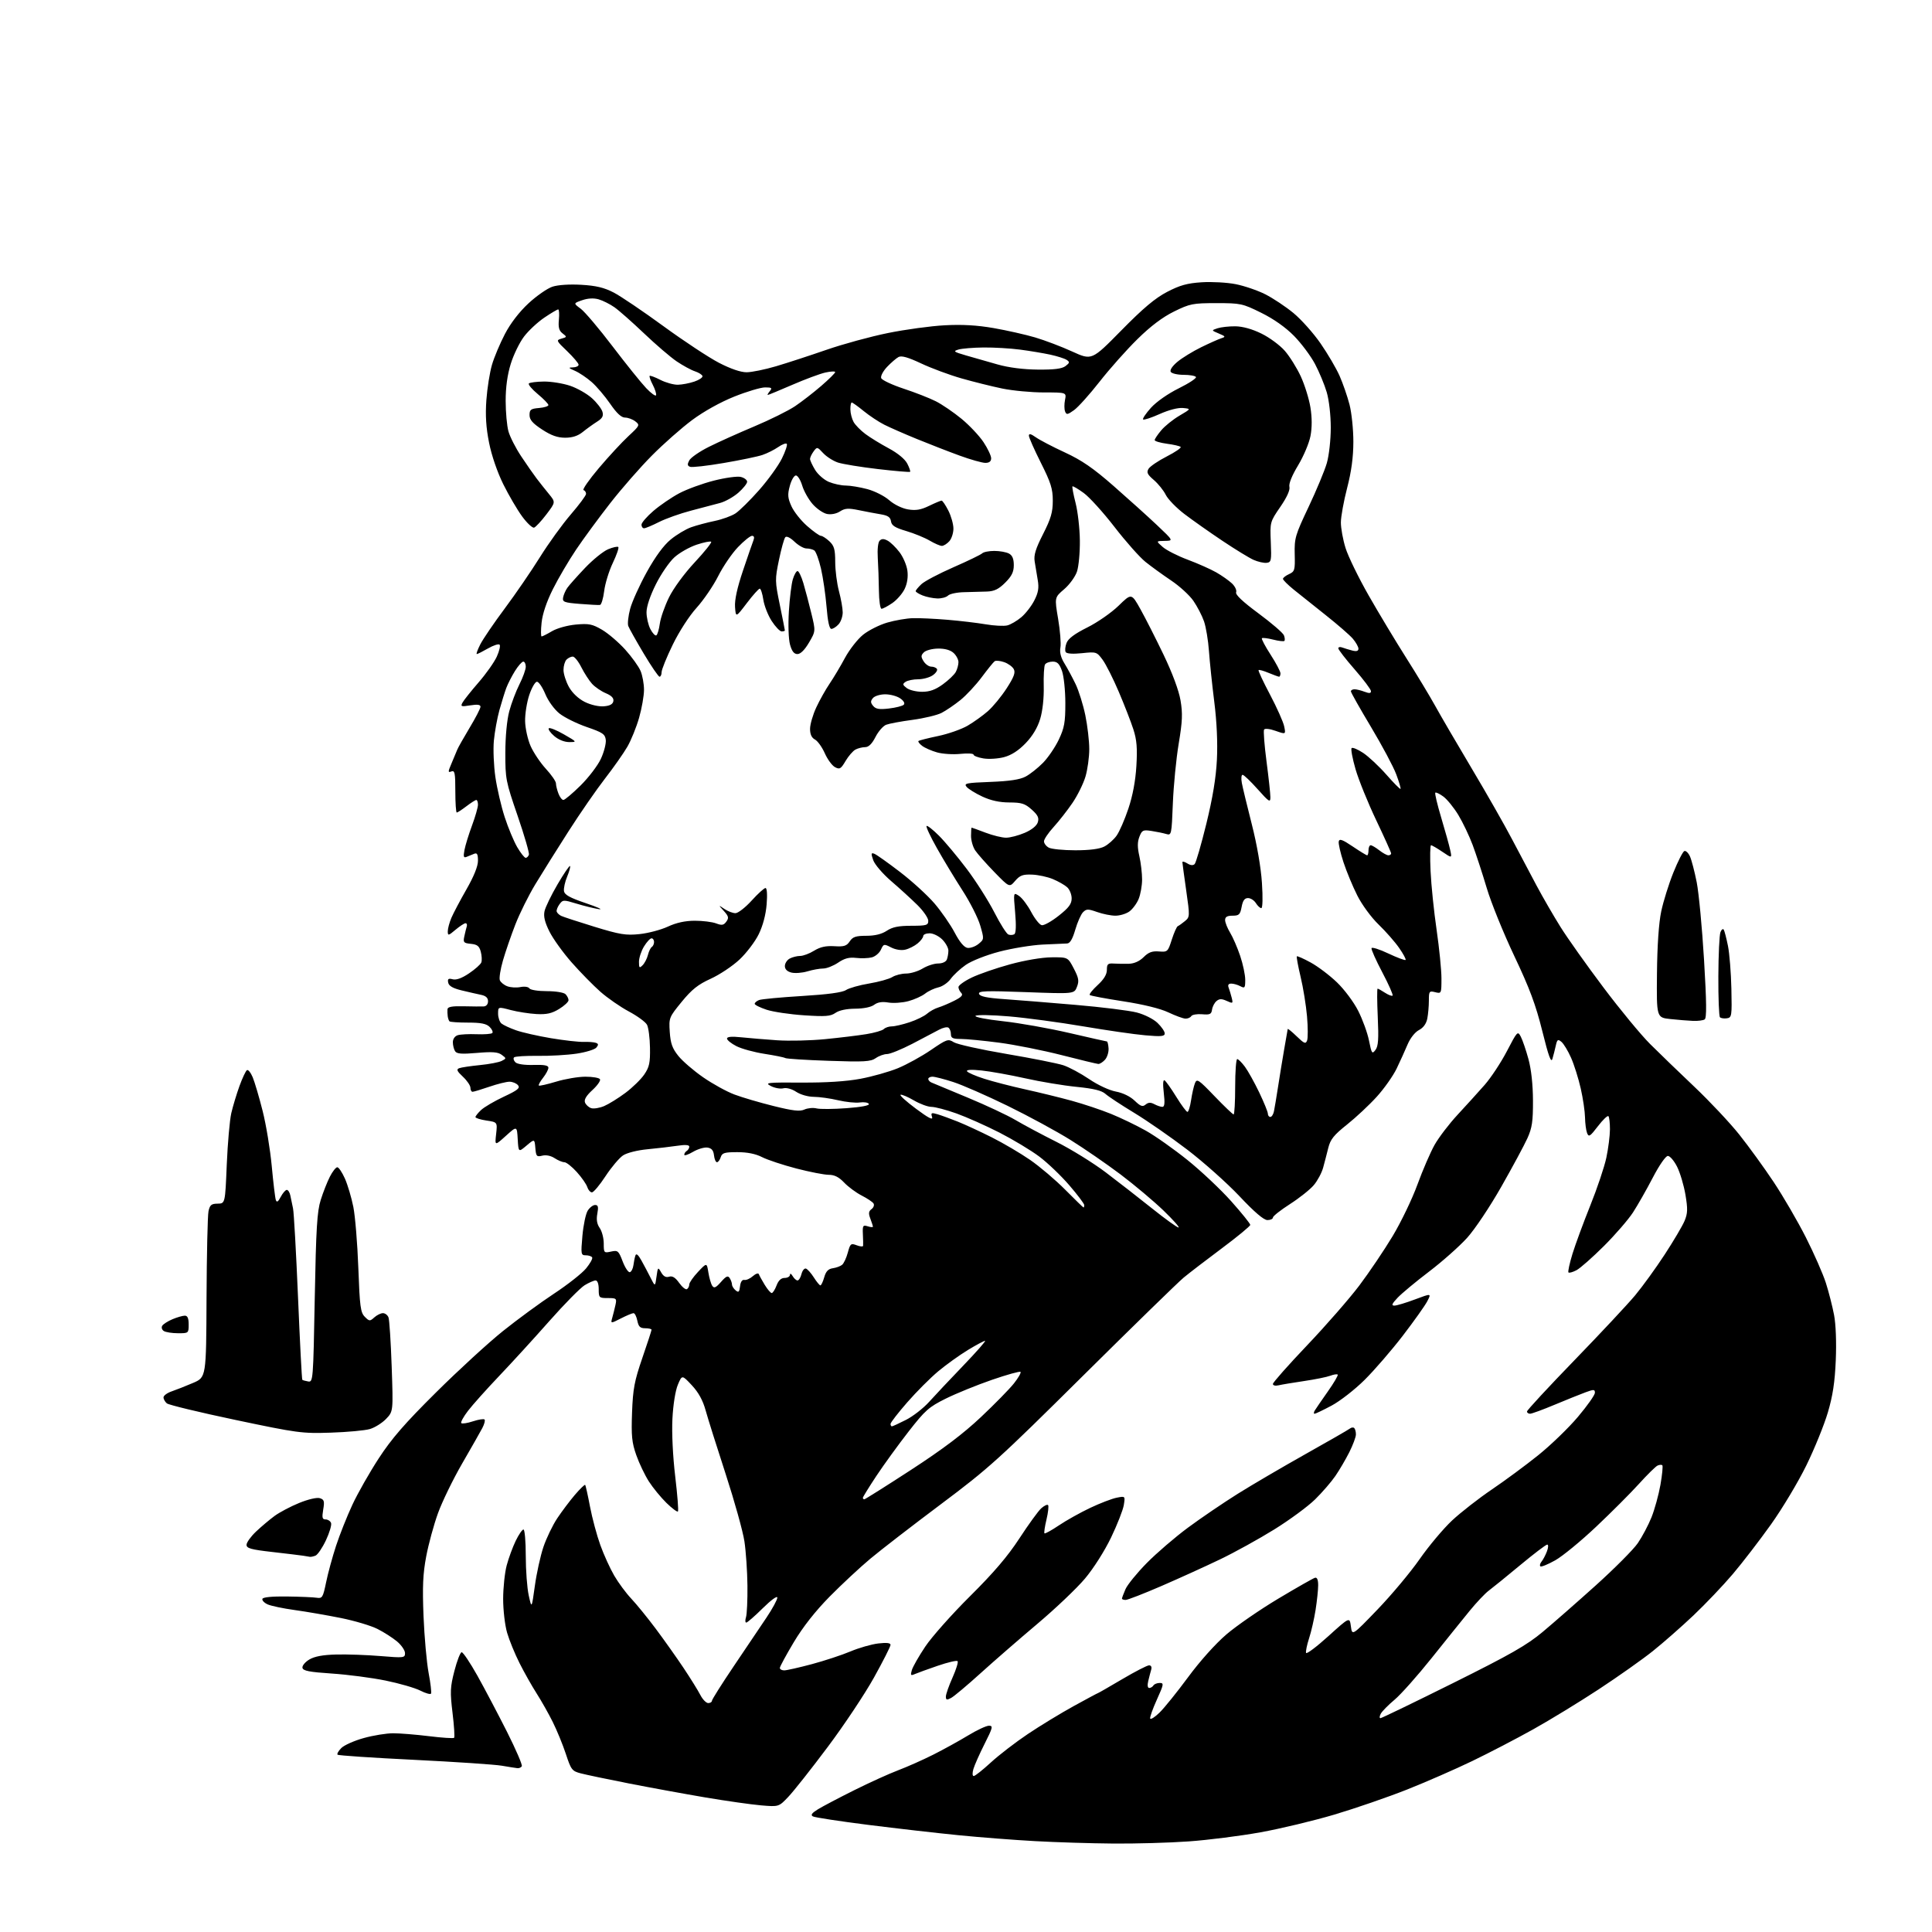 <?xml version="1.0" encoding="UTF-8" standalone="no"?>
<svg 
  version="1.1" 
  xmlns="http://www.w3.org/2000/svg" 
  xmlns:xlink="http://www.w3.org/1999/xlink" 
  xmlns:svg="http://www.w3.org/2000/svg"
  xmlns:rdf="http://www.w3.org/1999/02/22-rdf-syntax-ns#"
  xmlns:cc="http://creativecommons.org/ns#"
  xmlns:dc="http://purl.org/dc/elements/1.1/"
  viewBox="0 0 768 768"
  width="768"
  height="768"
>
<style>svg {background-color: white; }</style>"
<path stroke="none" fill="black" fill-rule="evenodd" d="M442.50,732.84C433.70,732.77 419.75,732.34 411.50,731.88C403.25,731.43 389.52,730.37 381.00,729.52C372.48,728.68 356.27,726.82 345.00,725.40C333.73,723.97 323.89,722.47 323.14,722.05C322.15,721.50 322.68,720.74 325.14,719.22C326.99,718.08 333.47,714.67 339.53,711.65C345.59,708.62 353.46,705.06 357.03,703.71C360.59,702.37 366.86,699.58 370.98,697.51C375.09,695.44 381.32,692.00 384.83,689.87C388.34,687.74 392.06,686.00 393.11,686.00C394.84,686.00 394.66,686.72 391.37,693.25C389.36,697.24 387.36,701.74 386.93,703.25C386.47,704.86 386.53,706.00 387.08,706.00C387.59,706.00 390.65,703.58 393.87,700.62C397.09,697.66 403.73,692.55 408.61,689.28C413.50,686.00 421.72,681.00 426.88,678.16C432.04,675.32 436.38,673.00 436.52,673.00C436.66,673.00 440.97,670.52 446.09,667.50C451.21,664.48 456.01,662.00 456.77,662.00C457.60,662.00 457.93,662.68 457.61,663.75C457.33,664.71 456.80,666.74 456.44,668.25C456.04,669.92 456.20,671.00 456.83,671.00C457.41,671.00 458.16,670.55 458.50,670.00C458.84,669.45 459.96,669.00 461.00,669.00C462.72,669.00 462.63,669.54 459.89,675.59C458.24,679.22 457.04,682.61 457.21,683.14C457.39,683.66 459.06,682.61 460.93,680.79C462.80,678.98 467.89,672.66 472.25,666.76C476.94,660.38 483.15,653.45 487.50,649.72C491.54,646.26 500.84,639.85 508.17,635.47C515.50,631.09 522.06,627.35 522.75,627.18C523.57,626.97 524.00,628.01 523.99,630.18C523.99,632.00 523.52,636.42 522.96,640.00C522.39,643.58 521.24,648.64 520.38,651.25C519.53,653.87 518.99,656.48 519.18,657.05C519.38,657.63 523.35,654.64 528.02,650.42C536.50,642.74 536.50,642.74 537.00,646.51C537.50,650.28 537.50,650.28 547.61,639.77C553.17,633.99 560.70,624.99 564.34,619.76C567.99,614.53 573.80,607.61 577.26,604.38C580.73,601.15 587.82,595.62 593.03,592.09C598.24,588.57 606.56,582.42 611.51,578.44C616.47,574.45 623.56,567.60 627.26,563.21C630.97,558.82 634.00,554.52 634.00,553.66C634.00,552.27 633.58,552.24 630.25,553.47C628.19,554.23 622.67,556.45 618.00,558.40C613.33,560.36 608.94,561.97 608.25,561.98C607.56,561.99 607.00,561.59 607.00,561.09C607.00,560.59 615.47,551.44 625.83,540.75C636.19,530.06 647.06,518.44 650.00,514.91C652.94,511.38 658.22,504.09 661.74,498.70C665.26,493.31 668.82,487.29 669.64,485.32C670.89,482.33 670.94,480.60 669.99,474.91C669.35,471.16 667.86,466.15 666.67,463.79C665.48,461.43 663.83,459.50 663.00,459.50C662.14,459.50 659.61,463.14 657.00,468.15C654.53,472.90 650.98,479.13 649.13,481.98C647.27,484.83 642.07,490.84 637.57,495.33C633.06,499.82 628.17,504.14 626.69,504.92C625.21,505.70 623.77,506.10 623.49,505.82C623.20,505.54 623.93,502.20 625.09,498.40C626.26,494.61 629.45,485.96 632.17,479.19C634.90,472.41 637.77,463.86 638.55,460.19C639.33,456.51 639.97,451.44 639.98,448.92C639.99,446.40 639.71,444.05 639.37,443.70C639.02,443.35 637.14,445.15 635.19,447.70C632.07,451.78 631.56,452.11 630.89,450.42C630.48,449.36 630.11,446.56 630.07,444.20C630.03,441.83 629.27,436.66 628.37,432.70C627.47,428.74 625.75,423.25 624.53,420.50C623.32,417.75 621.59,414.90 620.70,414.16C619.29,412.99 619.00,413.18 618.45,415.66C618.11,417.22 617.51,419.57 617.12,420.88C616.59,422.67 615.60,419.98 613.09,409.88C610.48,399.40 608.07,392.93 601.94,380.00C597.64,370.93 592.71,358.77 591.00,353.00C589.28,347.23 586.76,339.54 585.41,335.91C584.06,332.29 581.50,326.93 579.73,324.00C577.95,321.06 575.27,317.76 573.77,316.65C572.26,315.54 570.82,314.85 570.55,315.11C570.29,315.38 571.35,319.85 572.91,325.05C574.47,330.25 576.07,336.01 576.47,337.86C577.21,341.21 577.21,341.21 573.37,338.61C571.26,337.17 569.23,336.00 568.86,336.00C568.49,336.00 568.41,340.61 568.67,346.25C568.93,351.89 570.02,362.43 571.08,369.67C572.13,376.92 573.00,385.59 573.00,388.94C573.00,394.95 572.96,395.03 570.50,394.41C568.15,393.82 568.00,394.02 568.00,397.77C568.00,399.96 567.71,403.18 567.37,404.92C566.96,406.96 565.78,408.58 564.05,409.47C562.49,410.28 560.60,412.67 559.54,415.18C558.54,417.56 556.58,421.87 555.19,424.77C553.79,427.67 550.24,432.71 547.30,435.95C544.36,439.20 539.05,444.17 535.50,447.00C530.22,451.20 528.85,452.91 528.01,456.32C527.44,458.62 526.52,462.17 525.96,464.20C525.40,466.24 523.74,469.34 522.27,471.09C520.80,472.84 516.53,476.24 512.80,478.63C509.06,481.03 506.00,483.44 506.00,483.99C506.00,484.55 505.02,485.00 503.82,485.00C502.37,485.00 498.67,481.85 492.68,475.48C487.74,470.25 478.38,461.91 471.88,456.95C465.37,451.99 455.87,445.40 450.77,442.32C445.67,439.23 440.57,435.87 439.43,434.84C437.93,433.50 434.73,432.72 427.93,432.04C422.74,431.53 413.55,430.00 407.50,428.64C401.45,427.29 393.64,425.89 390.15,425.53C386.09,425.11 384.03,425.23 384.41,425.86C384.75,426.40 387.83,427.74 391.26,428.83C394.69,429.93 402.00,431.81 407.50,433.03C413.00,434.24 421.34,436.28 426.04,437.57C430.73,438.86 437.75,441.20 441.63,442.78C445.52,444.36 451.73,447.35 455.44,449.43C459.15,451.50 466.62,456.77 472.05,461.14C477.48,465.50 485.31,472.89 489.46,477.55C493.61,482.21 497.00,486.42 497.00,486.91C497.00,487.39 491.96,491.55 485.80,496.15C479.64,500.74 472.78,506.01 470.55,507.85C468.32,509.69 450.30,527.27 430.50,546.90C396.92,580.20 393.12,583.64 374.00,597.96C362.73,606.41 350.12,616.14 346.00,619.59C341.88,623.03 334.59,629.82 329.80,634.67C324.11,640.45 319.19,646.71 315.55,652.79C312.50,657.90 310.00,662.51 310.00,663.04C310.00,663.57 310.79,664.00 311.75,664.00C312.71,664.00 317.64,662.88 322.71,661.53C327.77,660.17 334.68,657.90 338.07,656.47C341.46,655.04 346.43,653.62 349.11,653.30C352.45,652.91 354.00,653.08 354.00,653.86C354.00,654.49 351.03,660.35 347.41,666.87C343.78,673.40 335.51,685.81 329.03,694.45C322.56,703.10 315.53,711.99 313.42,714.21C309.59,718.26 309.59,718.26 302.54,717.66C298.67,717.33 288.75,715.92 280.50,714.53C272.25,713.13 258.52,710.62 250.00,708.95C241.47,707.27 232.85,705.47 230.83,704.93C227.40,704.03 227.00,703.51 224.94,697.23C223.72,693.53 221.37,687.80 219.72,684.50C218.08,681.20 215.19,676.09 213.31,673.15C211.43,670.21 208.38,664.81 206.54,661.15C204.69,657.49 202.46,652.06 201.59,649.07C200.71,646.07 200.01,640.03 200.01,635.57C200.02,631.13 200.65,625.14 201.42,622.26C202.19,619.37 203.80,614.98 205.00,612.51C206.20,610.03 207.59,608.00 208.09,608.00C208.59,608.00 209.00,612.70 209.00,618.45C209.00,624.20 209.53,631.29 210.18,634.20C211.35,639.50 211.35,639.50 212.61,630.42C213.30,625.42 214.83,618.47 216.01,614.97C217.19,611.47 219.66,606.33 221.51,603.55C223.36,600.77 226.53,596.57 228.55,594.20C230.58,591.84 232.40,590.07 232.61,590.27C232.81,590.47 233.68,594.37 234.54,598.92C235.41,603.47 237.25,610.34 238.64,614.19C240.02,618.03 242.51,623.50 244.17,626.34C245.82,629.18 248.87,633.30 250.95,635.50C253.03,637.70 257.42,643.10 260.71,647.50C264.00,651.90 268.94,658.88 271.70,663.00C274.45,667.12 277.46,671.96 278.38,673.75C279.30,675.54 280.71,677.00 281.53,677.00C282.34,677.00 283.00,676.59 283.00,676.10C283.00,675.60 286.90,669.42 291.67,662.35C296.44,655.28 302.29,646.60 304.67,643.05C307.05,639.50 309.00,635.91 309.00,635.08C309.00,634.21 306.54,636.00 303.22,639.28C300.04,642.43 297.09,645.00 296.65,645.00C296.22,645.00 296.17,644.03 296.55,642.85C296.92,641.67 297.18,636.03 297.12,630.32C297.06,624.62 296.52,616.70 295.92,612.72C295.33,608.75 291.97,596.73 288.48,586.00C284.98,575.27 281.39,563.87 280.50,560.65C279.39,556.63 277.67,553.51 275.00,550.65C271.12,546.50 271.12,546.50 269.45,550.47C268.48,552.80 267.58,558.40 267.30,563.97C267.01,569.66 267.46,578.90 268.41,586.91C269.29,594.28 269.78,600.56 269.49,600.84C269.20,601.13 267.15,599.60 264.93,597.44C262.71,595.27 259.57,591.44 257.95,588.92C256.33,586.40 254.07,581.67 252.93,578.42C251.17,573.43 250.91,570.78 251.25,561.50C251.60,552.07 252.19,548.98 255.33,539.84C257.35,533.98 259.00,528.92 259.00,528.59C259.00,528.27 257.86,528.00 256.48,528.00C254.47,528.00 253.83,527.38 253.35,525.00C253.02,523.35 252.34,522.00 251.84,522.00C251.33,522.00 249.07,522.94 246.82,524.09C242.72,526.18 242.72,526.18 243.38,523.84C243.75,522.55 244.32,520.26 244.65,518.75C245.22,516.15 245.06,516.00 241.62,516.00C238.15,516.00 238.00,515.86 238.00,512.50C238.00,510.36 237.51,509.00 236.75,509.00C236.06,509.01 234.11,509.86 232.40,510.90C230.70,511.94 224.40,518.33 218.40,525.11C212.41,531.90 203.42,541.73 198.43,546.97C193.44,552.21 187.88,558.43 186.06,560.80C184.24,563.16 183.04,565.37 183.37,565.71C183.71,566.05 185.79,565.73 188.00,565.00C190.21,564.27 192.28,563.95 192.61,564.28C192.94,564.61 192.54,566.14 191.72,567.69C190.91,569.23 187.29,575.60 183.68,581.83C180.08,588.06 175.77,596.92 174.11,601.51C172.45,606.09 170.34,613.82 169.43,618.67C168.11,625.62 167.89,630.69 168.36,642.50C168.70,650.75 169.61,660.88 170.38,665.00C171.16,669.12 171.59,672.83 171.34,673.24C171.09,673.65 169.17,673.11 167.07,672.04C164.97,670.97 158.76,669.17 153.26,668.05C147.76,666.93 138.15,665.67 131.89,665.26C122.93,664.66 120.46,664.18 120.23,662.98C120.07,662.15 121.31,660.66 122.98,659.67C125.09,658.43 128.38,657.82 133.76,657.69C138.02,657.59 145.89,657.86 151.25,658.31C160.56,659.08 161.00,659.03 161.00,657.15C161.00,656.06 159.59,653.99 157.86,652.53C156.13,651.08 152.63,648.83 150.07,647.54C147.52,646.24 140.95,644.28 135.47,643.18C129.98,642.08 121.74,640.65 117.15,640.02C112.56,639.39 107.71,638.37 106.37,637.76C105.04,637.15 104.11,636.17 104.31,635.58C104.54,634.90 108.14,634.55 114.09,634.63C119.26,634.70 124.58,634.92 125.90,635.13C128.11,635.47 128.39,635.01 129.63,629.00C130.36,625.42 132.14,618.90 133.58,614.50C135.02,610.10 137.94,602.76 140.06,598.20C142.18,593.63 146.91,585.31 150.57,579.70C155.70,571.83 160.90,565.84 173.36,553.48C182.24,544.67 194.20,533.70 199.95,529.10C205.69,524.50 214.81,517.82 220.21,514.26C225.61,510.70 231.35,506.19 232.97,504.22C234.58,502.26 235.68,500.28 235.39,499.83C235.11,499.37 233.97,499.00 232.86,499.00C230.94,499.00 230.87,498.59 231.52,491.25C231.90,486.99 232.84,482.49 233.63,481.25C234.41,480.01 235.73,479.00 236.57,479.00C237.76,479.00 237.95,479.74 237.45,482.44C237.00,484.83 237.29,486.57 238.40,488.16C239.28,489.42 240.00,492.18 240.00,494.30C240.00,498.04 240.09,498.14 242.90,497.52C245.60,496.93 245.90,497.18 247.54,501.48C248.51,504.00 249.79,505.90 250.40,505.71C251.00,505.51 251.63,504.25 251.80,502.92C251.96,501.59 252.32,499.86 252.59,499.07C252.91,498.11 253.71,498.78 254.98,501.07C256.03,502.96 257.69,506.07 258.65,508.00C260.42,511.50 260.42,511.50 260.97,507.50C261.51,503.63 261.57,503.58 262.83,505.80C263.72,507.37 264.70,507.91 265.97,507.51C267.27,507.10 268.45,507.82 269.98,509.97C271.18,511.65 272.57,512.77 273.08,512.45C273.58,512.14 274.00,511.30 274.00,510.58C274.00,509.87 275.57,507.62 277.48,505.59C280.96,501.90 280.96,501.90 281.59,505.81C281.93,507.96 282.62,510.35 283.12,511.11C283.85,512.22 284.56,511.91 286.61,509.59C288.67,507.25 289.36,506.96 290.08,508.09C290.57,508.86 290.98,510.01 290.98,510.63C290.99,511.25 291.64,512.29 292.43,512.94C293.60,513.91 293.91,513.62 294.18,511.31C294.38,509.56 295.02,508.61 295.88,508.79C296.63,508.95 298.16,508.28 299.27,507.29C300.38,506.31 301.45,505.95 301.65,506.50C301.85,507.05 302.90,508.96 303.99,510.75C305.08,512.54 306.33,514.00 306.77,514.00C307.20,514.00 308.07,512.65 308.69,511.00C309.45,508.99 310.51,508.00 311.91,508.00C313.06,508.00 314.01,507.44 314.03,506.75C314.05,506.06 314.51,506.28 315.08,507.25C315.64,508.21 316.52,509.00 317.03,509.00C317.54,509.00 318.25,507.86 318.60,506.46C318.95,505.06 319.75,504.08 320.37,504.28C320.99,504.48 322.40,506.05 323.50,507.78C324.60,509.51 325.77,510.94 326.11,510.96C326.44,510.98 327.13,509.54 327.64,507.75C328.31,505.38 329.24,504.41 331.03,504.15C332.39,503.96 334.06,503.35 334.74,502.79C335.43,502.23 336.45,500.04 337.02,497.92C337.98,494.36 338.24,494.14 340.53,495.01C341.89,495.53 343.04,495.62 343.10,495.23C343.15,494.83 343.11,492.77 343.01,490.66C342.85,487.18 343.03,486.88 344.92,487.47C346.06,487.84 347.00,487.91 347.00,487.63C347.00,487.36 346.54,485.92 345.98,484.44C345.18,482.34 345.28,481.51 346.46,480.63C347.29,480.01 347.63,479.00 347.23,478.38C346.83,477.77 344.70,476.35 342.50,475.23C340.30,474.10 337.18,471.79 335.56,470.09C333.47,467.89 331.70,467.00 329.42,467.00C327.66,467.00 321.86,465.87 316.54,464.49C311.22,463.10 305.11,461.08 302.97,459.99C300.38,458.66 297.09,458.00 293.11,458.00C288.01,458.00 287.04,458.29 286.50,460.00C286.15,461.10 285.48,462.00 285.00,462.00C284.52,462.00 283.99,460.76 283.82,459.25C283.59,457.26 282.86,456.41 281.21,456.18C279.95,456.00 277.36,456.77 275.46,457.89C273.56,459.01 272.00,459.52 272.00,459.03C272.00,458.53 272.45,457.84 273.00,457.50C273.55,457.16 274.00,456.40 274.00,455.81C274.00,455.10 272.41,454.98 269.25,455.46C266.64,455.85 261.33,456.47 257.45,456.84C253.39,457.22 249.26,458.25 247.69,459.28C246.19,460.26 243.06,463.97 240.73,467.51C238.41,471.06 235.97,473.97 235.32,473.98C234.67,473.99 233.83,473.05 233.46,471.89C233.10,470.73 231.21,468.03 229.28,465.89C227.35,463.75 225.13,462.00 224.35,462.00C223.57,462.00 221.82,461.28 220.47,460.39C218.97,459.41 217.06,459.02 215.57,459.39C213.34,459.95 213.09,459.68 212.81,456.35C212.50,452.69 212.50,452.69 209.30,455.39C206.11,458.09 206.11,458.09 205.80,452.81C205.50,447.54 205.50,447.54 201.09,451.52C196.69,455.50 196.69,455.50 197.22,450.79C197.74,446.08 197.74,446.08 193.37,445.43C190.97,445.07 189.00,444.45 189.00,444.06C189.00,443.67 190.01,442.40 191.25,441.24C192.49,440.08 196.55,437.70 200.28,435.95C205.81,433.37 206.85,432.52 205.91,431.39C205.27,430.63 203.76,430.00 202.53,430.00C201.31,430.00 197.70,430.90 194.50,432.00C191.30,433.10 188.31,434.00 187.84,434.00C187.38,434.00 187.00,433.28 187.00,432.40C187.00,431.52 185.65,429.54 184.01,428.01C181.65,425.80 181.33,425.09 182.52,424.63C183.35,424.31 187.06,423.76 190.76,423.39C194.47,423.03 198.37,422.28 199.43,421.73C201.34,420.75 201.34,420.72 199.43,419.30C197.93,418.19 195.73,418.02 189.63,418.55C183.50,419.08 181.57,418.93 180.90,417.86C180.42,417.11 180.02,415.52 180.02,414.32C180.01,413.02 180.79,411.88 181.96,411.51C183.03,411.17 186.40,410.99 189.45,411.12C192.50,411.24 195.30,411.03 195.69,410.65C196.07,410.27 195.60,409.18 194.65,408.23C193.35,406.93 191.23,406.50 186.05,406.50C182.26,406.50 178.95,406.27 178.68,406.00C178.41,405.73 178.09,404.82 177.98,404.00C177.86,403.18 177.82,401.91 177.88,401.18C177.97,400.23 179.72,399.90 184.25,400.01C187.69,400.09 191.29,400.12 192.25,400.08C193.30,400.03 194.00,399.21 194.00,398.02C194.00,396.66 193.13,395.86 191.25,395.47C189.74,395.16 186.26,394.36 183.51,393.70C179.99,392.84 178.42,391.93 178.16,390.60C177.87,389.10 178.24,388.83 179.96,389.28C181.39,389.65 183.59,388.86 186.46,386.92C188.84,385.32 191.03,383.37 191.33,382.59C191.63,381.81 191.53,379.89 191.12,378.33C190.52,376.08 189.72,375.44 187.18,375.19C184.29,374.90 184.05,374.62 184.58,372.19C184.90,370.71 185.34,368.94 185.55,368.25C185.76,367.56 185.54,367.00 185.05,367.00C184.55,367.00 182.77,368.17 181.08,369.59C178.23,371.99 178.00,372.03 178.00,370.21C178.00,369.13 178.64,366.73 179.43,364.87C180.22,363.02 182.92,357.91 185.43,353.52C188.38,348.37 190.00,344.35 190.00,342.17C190.00,339.56 189.66,338.92 188.50,339.39C187.68,339.73 186.33,340.27 185.50,340.61C184.29,341.10 184.13,340.59 184.64,337.86C184.99,336.01 186.34,331.63 187.64,328.13C188.94,324.63 190.00,320.92 190.00,319.88C190.00,318.85 189.70,318.00 189.34,318.00C188.98,318.00 187.21,319.12 185.41,320.50C183.61,321.87 181.88,323.00 181.57,323.00C181.26,323.00 181.00,319.19 181.00,314.53C181.00,307.25 180.78,306.15 179.43,306.66C178.03,307.20 178.04,306.85 179.52,303.38C180.43,301.25 181.44,298.82 181.77,298.00C182.09,297.18 184.30,293.27 186.67,289.32C189.05,285.37 191.00,281.60 191.00,280.94C191.00,280.10 189.79,279.94 186.95,280.39C183.30,280.98 183.00,280.87 183.87,279.27C184.40,278.30 187.28,274.69 190.26,271.25C193.25,267.81 196.51,263.19 197.50,260.99C198.50,258.78 198.99,256.65 198.59,256.26C198.19,255.86 196.12,256.54 193.98,257.77C191.85,258.99 189.85,260.00 189.53,260.00C189.22,260.00 189.85,258.26 190.93,256.14C192.01,254.02 196.38,247.60 200.64,241.89C204.90,236.18 211.19,227.00 214.62,221.50C218.05,216.00 223.58,208.35 226.90,204.50C230.22,200.65 232.95,196.98 232.97,196.33C232.99,195.69 232.54,195.01 231.97,194.82C231.41,194.64 234.14,190.70 238.05,186.08C241.95,181.47 247.25,175.74 249.83,173.35C254.33,169.17 254.43,168.96 252.56,167.51C251.49,166.68 249.65,166.00 248.48,166.00C247.00,166.00 245.14,164.28 242.54,160.49C240.45,157.46 237.15,153.58 235.20,151.87C233.25,150.16 230.27,148.16 228.58,147.42C225.92,146.26 225.81,146.07 227.75,146.04C228.99,146.02 230.00,145.54 230.00,144.98C230.00,144.42 227.95,142.01 225.46,139.61C221.09,135.43 221.00,135.23 223.21,134.61C225.41,133.99 225.43,133.91 223.64,132.54C222.22,131.46 221.87,130.15 222.17,127.06C222.38,124.83 222.25,123.00 221.89,123.00C221.52,123.00 219.05,124.46 216.40,126.25C213.74,128.04 210.10,131.43 208.31,133.79C206.52,136.15 204.14,141.04 203.03,144.65C201.69,148.97 201.00,153.99 201.01,159.36C201.01,163.83 201.51,169.28 202.11,171.45C202.71,173.63 204.99,178.10 207.17,181.38C209.36,184.67 212.12,188.64 213.32,190.21C214.52,191.79 216.71,194.55 218.19,196.35C220.88,199.63 220.88,199.63 217.19,204.49C215.16,207.16 212.96,209.52 212.31,209.74C211.65,209.95 209.52,207.96 207.57,205.31C205.63,202.67 202.25,196.90 200.07,192.50C197.70,187.71 195.43,181.10 194.42,176.03C193.21,169.96 192.90,165.15 193.34,159.03C193.68,154.34 194.68,148.03 195.57,145.00C196.46,141.97 198.78,136.46 200.73,132.74C202.95,128.49 206.43,123.97 210.09,120.58C213.29,117.61 217.57,114.64 219.59,113.97C221.79,113.24 226.39,112.94 231.08,113.21C236.95,113.55 240.16,114.32 243.96,116.29C246.75,117.74 255.66,123.76 263.76,129.68C271.87,135.60 281.79,142.14 285.80,144.22C290.46,146.63 294.45,147.99 296.80,147.98C298.84,147.97 304.10,146.89 308.50,145.59C312.90,144.29 321.90,141.35 328.49,139.07C335.09,136.78 346.11,133.77 352.99,132.38C359.87,130.98 370.00,129.60 375.50,129.31C382.47,128.93 388.38,129.27 395.00,130.42C400.23,131.33 407.65,133.01 411.50,134.14C415.35,135.28 421.99,137.80 426.25,139.75C434.00,143.28 434.00,143.28 445.75,131.34C454.42,122.52 459.19,118.51 463.95,116.03C469.03,113.39 471.93,112.58 477.69,112.21C481.70,111.95 487.79,112.29 491.20,112.96C494.62,113.63 499.91,115.44 502.96,116.98C506.01,118.52 511.05,121.87 514.16,124.43C517.27,127.00 522.13,132.44 524.95,136.53C527.78,140.62 531.18,146.41 532.50,149.40C533.82,152.39 535.60,157.53 536.45,160.81C537.30,164.10 537.99,170.77 537.98,175.64C537.97,181.76 537.20,187.44 535.50,194.00C534.15,199.22 533.03,205.37 533.02,207.66C533.01,209.95 533.84,214.54 534.88,217.85C535.91,221.17 540.04,229.65 544.06,236.69C548.08,243.74 554.80,254.90 558.98,261.50C563.17,268.10 568.33,276.65 570.46,280.50C572.58,284.35 579.14,295.60 585.04,305.50C590.94,315.40 598.12,328.00 601.00,333.50C603.89,339.00 608.29,347.32 610.79,352.00C613.29,356.68 617.58,364.10 620.33,368.49C623.07,372.88 630.73,383.68 637.36,392.49C643.98,401.30 652.35,411.44 655.95,415.02C659.55,418.61 667.47,426.26 673.55,432.02C679.63,437.79 687.65,446.32 691.38,451.00C695.11,455.68 701.28,464.18 705.08,469.90C708.88,475.62 714.64,485.52 717.87,491.90C721.10,498.28 724.68,506.43 725.82,510.00C726.96,513.58 728.42,519.30 729.07,522.72C729.78,526.45 730.05,533.66 729.75,540.72C729.38,549.42 728.56,554.85 726.59,561.50C725.13,566.45 721.29,575.90 718.06,582.50C714.83,589.10 708.50,599.67 703.98,606.00C699.47,612.33 692.64,621.20 688.81,625.72C684.98,630.24 677.94,637.63 673.17,642.15C668.40,646.67 661.12,653.06 657.00,656.35C652.88,659.65 643.20,666.48 635.50,671.54C627.80,676.59 616.10,683.74 609.50,687.42C602.90,691.10 592.00,696.78 585.28,700.02C578.55,703.27 566.85,708.39 559.28,711.39C551.70,714.39 538.75,718.85 530.50,721.31C522.25,723.76 508.98,726.95 501.00,728.38C493.02,729.82 480.20,731.45 472.50,731.99C464.80,732.54 451.30,732.92 442.50,732.84zM205.69,702.88C205.04,702.82 202.25,702.37 199.50,701.90C196.75,701.42 181.06,700.37 164.63,699.56C148.21,698.76 134.51,697.84 134.19,697.52C133.87,697.20 134.54,696.01 135.68,694.87C136.82,693.73 140.84,691.94 144.61,690.90C148.37,689.85 153.63,689.00 156.29,689.00C158.94,689.00 165.37,689.52 170.56,690.16C175.76,690.80 180.24,691.09 180.52,690.81C180.80,690.53 180.52,686.07 179.89,680.90C178.88,672.56 178.96,670.68 180.64,664.19C181.68,660.17 182.97,656.84 183.51,656.79C184.06,656.74 186.87,660.93 189.77,666.10C192.66,671.27 197.94,681.29 201.51,688.36C205.07,695.43 207.74,701.62 207.43,702.11C207.13,702.60 206.35,702.95 205.69,702.88zM548.75,683.00C549.20,683.00 562.15,676.74 577.53,669.09C600.48,657.67 606.88,654.02 613.22,648.73C617.46,645.19 627.00,636.83 634.42,630.15C641.83,623.47 649.32,615.95 651.05,613.43C652.78,610.91 655.23,606.29 656.49,603.17C657.74,600.05 659.34,594.24 660.05,590.24C660.75,586.25 661.09,582.76 660.80,582.47C660.52,582.19 659.66,582.24 658.89,582.59C658.13,582.95 654.80,586.22 651.50,589.87C648.20,593.52 640.55,601.18 634.50,606.89C628.45,612.61 621.12,618.63 618.21,620.26C615.29,621.90 612.64,622.97 612.31,622.65C611.98,622.32 612.20,621.46 612.80,620.74C613.40,620.02 614.35,618.21 614.92,616.72C615.51,615.17 615.56,614.00 615.04,614.00C614.54,614.00 609.71,617.67 604.32,622.15C598.93,626.63 593.32,631.18 591.85,632.27C590.37,633.36 586.92,637.01 584.17,640.38C581.42,643.74 574.60,652.22 569.02,659.20C563.43,666.19 556.83,673.61 554.34,675.69C551.86,677.76 549.40,680.26 548.88,681.23C548.36,682.20 548.30,683.00 548.75,683.00zM378.10,674.95C376.36,675.88 376.00,675.79 376.00,674.41C376.00,673.50 377.19,670.10 378.65,666.85C380.10,663.61 381.00,660.67 380.65,660.32C380.30,659.97 376.75,660.80 372.76,662.17C368.77,663.54 364.66,665.03 363.63,665.48C362.02,666.19 361.86,665.98 362.47,663.90C362.85,662.58 365.26,658.35 367.83,654.51C370.40,650.67 378.40,641.67 385.61,634.51C395.02,625.17 400.56,618.68 405.25,611.50C408.84,606.00 412.73,600.64 413.89,599.59C415.06,598.54 416.29,597.95 416.62,598.29C416.95,598.62 416.67,601.19 416.00,604.00C415.33,606.81 414.96,609.30 415.19,609.53C415.42,609.76 418.00,608.33 420.92,606.37C423.84,604.40 429.44,601.27 433.36,599.41C437.29,597.55 442.03,595.73 443.91,595.36C447.31,594.69 447.31,594.69 446.73,598.28C446.41,600.26 444.13,606.06 441.67,611.19C439.09,616.54 434.69,623.48 431.30,627.50C428.07,631.35 419.55,639.45 412.37,645.50C405.19,651.55 395.02,660.40 389.76,665.16C384.50,669.93 379.25,674.33 378.10,674.95zM447.45,636.00C446.65,636.00 446.00,635.76 446.00,635.47C446.00,635.18 446.63,633.49 447.40,631.72C448.17,629.95 451.97,625.28 455.85,621.34C459.73,617.40 467.08,611.08 472.20,607.29C477.31,603.50 486.23,597.44 492.00,593.82C497.77,590.21 509.93,583.09 519.00,578.00C528.08,572.91 535.99,568.36 536.59,567.88C537.19,567.41 537.98,567.31 538.34,567.68C538.70,568.04 539.00,569.17 539.00,570.20C539.00,571.23 537.81,574.41 536.37,577.28C534.92,580.15 532.43,584.40 530.83,586.72C529.24,589.05 525.62,593.23 522.79,596.02C519.95,598.81 512.66,604.18 506.57,607.96C500.48,611.74 490.77,617.10 485.00,619.87C479.23,622.64 468.74,627.41 461.70,630.46C454.65,633.51 448.24,636.00 447.45,636.00zM123.17,618.86C122.80,618.79 121.60,618.59 120.50,618.42C119.40,618.25 113.89,617.58 108.25,616.94C99.77,615.98 98.00,615.48 98.00,614.09C98.00,613.16 99.69,610.81 101.75,608.85C103.81,606.90 107.13,604.10 109.11,602.64C111.10,601.17 115.53,598.83 118.95,597.44C122.56,595.97 126.00,595.18 127.15,595.55C128.86,596.09 129.05,596.74 128.48,600.09C127.94,603.30 128.11,604.00 129.44,604.00C130.33,604.00 131.31,604.63 131.60,605.41C131.90,606.18 130.97,609.29 129.55,612.31C128.12,615.33 126.25,618.08 125.39,618.40C124.54,618.73 123.54,618.94 123.17,618.86zM343.57,596.00C343.89,596.00 352.22,590.75 362.08,584.34C374.80,576.07 382.91,569.94 389.95,563.30C395.42,558.15 401.32,552.12 403.06,549.92C404.81,547.71 405.99,545.65 405.67,545.34C405.36,545.03 400.25,546.46 394.30,548.51C388.36,550.56 380.12,553.91 376.00,555.95C369.22,559.31 367.80,560.57 361.16,569.08C357.13,574.26 351.39,582.17 348.41,586.65C345.44,591.14 343.00,595.08 343.00,595.40C343.00,595.73 343.26,596.00 343.57,596.00zM131.50,569.50C120.05,569.88 118.32,569.65 93.59,564.44C79.34,561.44 67.08,558.48 66.34,557.87C65.60,557.26 65.00,556.18 65.00,555.48C65.00,554.77 66.46,553.70 68.25,553.09C70.04,552.48 73.85,550.97 76.73,549.74C81.97,547.50 81.97,547.50 82.10,516.00C82.18,498.68 82.53,483.15 82.88,481.50C83.42,478.99 84.02,478.49 86.51,478.47C89.50,478.43 89.50,478.43 90.14,462.97C90.50,454.46 91.31,445.25 91.94,442.50C92.58,439.75 94.04,434.90 95.19,431.72C96.35,428.54 97.68,425.70 98.17,425.40C98.65,425.10 99.68,426.38 100.46,428.24C101.23,430.10 103.01,436.10 104.39,441.58C105.78,447.05 107.41,456.92 108.02,463.51C108.63,470.11 109.36,476.18 109.64,477.00C110.02,478.10 110.54,477.78 111.61,475.75C112.41,474.24 113.49,473.00 114.01,473.00C114.53,473.00 115.17,474.01 115.42,475.25C115.67,476.49 116.15,478.80 116.49,480.40C116.83,481.99 117.72,497.89 118.47,515.73C119.22,533.57 119.98,548.31 120.17,548.49C120.35,548.66 121.40,548.97 122.50,549.15C124.46,549.49 124.51,548.78 125.12,516.00C125.64,488.22 126.05,481.56 127.49,477.00C128.44,473.98 130.08,469.81 131.13,467.75C132.18,465.69 133.51,464.00 134.08,464.00C134.65,464.00 136.01,466.04 137.12,468.53C138.22,471.02 139.72,476.08 140.46,479.78C141.19,483.48 142.09,494.38 142.44,504.00C143.01,519.42 143.31,521.73 145.01,523.44C146.82,525.26 147.04,525.27 148.79,523.69C149.82,522.76 151.36,522.00 152.22,522.00C153.08,522.00 154.08,522.76 154.43,523.69C154.79,524.61 155.36,533.40 155.70,543.22C156.32,561.06 156.32,561.06 153.47,564.04C151.90,565.67 149.01,567.48 147.06,568.06C145.10,568.64 138.10,569.29 131.50,569.50zM354.53,567.00C354.83,567.00 357.35,565.84 360.13,564.43C362.92,563.02 367.07,559.79 369.35,557.25C371.63,554.71 377.75,548.22 382.94,542.82C388.13,537.42 392.01,533.00 391.57,533.00C391.12,533.00 388.06,534.64 384.75,536.65C381.44,538.66 376.16,542.45 373.01,545.07C369.85,547.70 364.29,553.27 360.64,557.46C356.99,561.64 354.00,565.50 354.00,566.03C354.00,566.56 354.24,567.00 354.53,567.00zM522.55,562.00C522.18,562.00 522.21,561.44 522.61,560.75C523.02,560.06 525.35,556.67 527.79,553.20C530.24,549.74 532.02,546.69 531.76,546.43C531.49,546.16 530.18,546.36 528.83,546.87C527.48,547.39 522.81,548.33 518.44,548.98C514.07,549.62 509.49,550.39 508.25,550.68C506.98,550.98 506.00,550.75 506.00,550.14C506.00,549.55 512.12,542.64 519.60,534.78C527.07,526.93 536.41,516.23 540.35,511.01C544.28,505.79 550.24,496.96 553.60,491.37C556.95,485.79 561.39,476.56 563.46,470.86C565.54,465.16 568.60,458.07 570.27,455.10C571.95,452.13 576.07,446.73 579.44,443.10C582.81,439.47 587.63,434.15 590.15,431.29C592.67,428.42 596.66,422.38 599.01,417.87C603.16,409.90 603.31,409.74 604.55,412.11C605.25,413.45 606.62,417.47 607.59,421.03C608.70,425.12 609.36,431.18 609.38,437.50C609.41,445.79 609.03,448.35 607.16,452.49C605.92,455.23 601.25,463.90 596.79,471.74C592.27,479.70 586.26,488.69 583.18,492.09C580.15,495.43 573.36,501.46 568.09,505.47C562.81,509.48 557.18,514.17 555.56,515.88C553.30,518.28 553.01,519.00 554.29,519.00C555.21,519.00 558.89,517.89 562.48,516.54C569.01,514.09 569.01,514.09 567.37,517.26C566.46,519.01 562.08,525.17 557.63,530.97C553.18,536.76 546.36,544.65 542.48,548.50C538.61,552.35 532.69,556.96 529.33,558.75C525.97,560.54 522.92,562.00 522.55,562.00zM70.75,529.98C68.41,529.98 65.88,529.58 65.12,529.10C64.36,528.61 64.08,527.68 64.49,527.01C64.91,526.34 66.75,525.17 68.59,524.40C70.43,523.63 72.63,523.00 73.47,523.00C74.55,523.00 75.00,524.02 75.00,526.50C75.00,529.95 74.94,530.00 70.75,529.98zM468.50,487.96C469.05,487.95 466.33,484.89 462.47,481.17C458.60,477.45 450.95,471.02 445.47,466.88C439.98,462.75 431.02,456.57 425.55,453.16C420.08,449.74 408.83,443.64 400.55,439.59C392.27,435.55 382.54,431.28 378.93,430.12C375.32,428.95 371.60,428.00 370.68,428.00C369.76,428.00 369.00,428.40 369.00,428.89C369.00,429.38 369.56,430.02 370.25,430.31C370.94,430.60 377.46,433.32 384.75,436.35C392.04,439.38 400.59,443.39 403.75,445.27C406.91,447.14 414.23,451.05 420.00,453.94C425.77,456.83 434.55,462.26 439.50,466.00C444.45,469.74 452.77,476.22 458.00,480.40C463.23,484.58 467.95,487.98 468.50,487.96zM430.72,480.00C430.88,480.00 431.00,479.56 431.00,479.03C431.00,478.49 428.33,474.95 425.07,471.17C421.81,467.38 416.45,462.25 413.15,459.77C409.85,457.29 402.73,453.01 397.33,450.24C391.92,447.48 384.21,444.05 380.19,442.61C376.17,441.18 371.71,440.00 370.28,440.00C368.85,440.00 365.70,438.84 363.29,437.43C360.88,436.02 358.50,435.01 357.99,435.18C357.49,435.36 360.23,437.85 364.10,440.73C369.06,444.43 370.94,445.40 370.51,444.04C369.97,442.33 370.22,442.21 372.70,442.94C374.24,443.40 377.85,444.71 380.72,445.86C383.59,447.01 389.66,449.81 394.22,452.10C398.77,454.38 405.65,458.43 409.50,461.09C413.35,463.75 419.64,469.09 423.47,472.96C427.31,476.83 430.57,480.00 430.72,480.00zM504.98,444.00C505.52,444.00 506.17,442.99 506.42,441.75C506.68,440.51 507.41,436.12 508.05,432.00C508.68,427.88 509.79,421.12 510.50,417.00C511.21,412.88 511.84,409.30 511.89,409.05C511.95,408.81 513.56,410.12 515.47,411.97C518.45,414.86 519.03,415.09 519.59,413.62C519.95,412.68 519.94,408.35 519.56,404.00C519.18,399.65 518.04,392.59 517.01,388.30C515.99,384.01 515.32,380.35 515.51,380.16C515.71,379.96 518.18,381.06 521.00,382.60C523.83,384.14 528.54,387.69 531.46,390.50C534.44,393.37 538.16,398.36 539.93,401.87C541.67,405.31 543.60,410.63 544.21,413.70C545.24,418.83 545.44,419.12 546.76,417.38C547.89,415.90 548.09,413.09 547.68,404.25C547.40,398.06 547.37,393.00 547.62,393.00C547.87,393.00 549.19,393.74 550.57,394.64C551.94,395.53 553.29,396.04 553.57,395.76C553.86,395.48 552.02,391.33 549.49,386.53C546.96,381.74 545.03,377.41 545.20,376.91C545.36,376.41 548.38,377.36 551.89,379.03C555.41,380.69 558.49,381.84 558.74,381.59C558.99,381.35 557.84,379.20 556.18,376.82C554.53,374.44 550.85,370.25 548.00,367.50C545.09,364.69 541.40,359.66 539.56,356.00C537.75,352.43 535.28,346.47 534.06,342.77C532.84,339.06 531.99,335.34 532.17,334.50C532.43,333.30 533.62,333.72 537.71,336.48C540.58,338.42 543.16,340.00 543.46,340.00C543.76,340.00 544.00,339.10 544.00,338.00C544.00,336.90 544.39,336.00 544.87,336.00C545.34,336.00 546.87,336.90 548.27,338.00C549.67,339.10 551.31,340.00 551.91,340.00C552.51,340.00 553.00,339.66 553.00,339.25C553.00,338.84 550.32,332.88 547.04,326.00C543.77,319.13 540.08,310.02 538.85,305.78C537.62,301.53 536.92,297.75 537.29,297.38C537.66,297.01 539.72,297.87 541.87,299.29C544.02,300.72 548.17,304.59 551.09,307.91C554.00,311.23 556.55,313.79 556.73,313.60C556.92,313.42 556.15,310.80 555.02,307.79C553.90,304.78 549.38,296.32 544.99,288.98C540.59,281.64 537.00,275.27 537.00,274.82C537.00,274.37 537.65,274.00 538.43,274.00C539.22,274.00 541.02,274.44 542.43,274.98C544.32,275.69 544.99,275.63 544.98,274.73C544.96,274.05 542.04,270.16 538.48,266.08C534.91,262.00 532.00,258.24 532.00,257.72C532.00,257.21 532.72,257.06 533.59,257.40C534.47,257.73 536.27,258.28 537.59,258.61C539.25,259.03 540.00,258.79 540.00,257.86C539.99,257.11 538.98,255.32 537.75,253.87C536.51,252.43 531.67,248.23 527.00,244.53C522.33,240.84 516.59,236.26 514.25,234.36C511.91,232.46 510.00,230.55 510.00,230.11C510.00,229.68 511.09,228.82 512.42,228.22C514.67,227.19 514.83,226.62 514.67,220.31C514.52,213.94 514.87,212.72 520.19,201.50C523.31,194.90 526.58,187.06 527.44,184.07C528.31,181.02 529.00,174.85 529.00,170.00C529.00,165.03 528.32,159.06 527.40,155.93C526.53,152.94 524.42,147.88 522.73,144.68C521.03,141.48 517.28,136.46 514.39,133.52C511.03,130.11 506.32,126.78 501.37,124.34C493.92,120.66 493.20,120.50 483.54,120.50C474.15,120.50 473.01,120.73 466.70,123.83C462.13,126.08 457.40,129.64 452.13,134.83C447.83,139.05 441.08,146.65 437.11,151.72C433.14,156.79 428.57,161.88 426.94,163.04C424.34,164.90 423.92,164.95 423.38,163.54C423.04,162.66 423.03,160.60 423.36,158.97C423.95,156.00 423.95,156.00 414.93,156.00C409.97,156.00 402.52,155.30 398.36,154.44C394.21,153.58 386.91,151.76 382.15,150.40C377.39,149.04 370.20,146.37 366.17,144.47C360.95,142.01 358.35,141.28 357.17,141.92C356.25,142.42 354.20,144.19 352.62,145.85C351.04,147.52 349.99,149.52 350.29,150.31C350.59,151.09 354.58,152.97 359.17,154.49C363.75,156.00 369.53,158.26 372.00,159.51C374.48,160.76 379.08,163.90 382.23,166.49C385.37,169.08 389.31,173.26 390.97,175.77C392.64,178.29 394.00,181.17 394.00,182.17C394.00,183.41 393.26,184.00 391.69,184.00C390.42,184.00 385.81,182.70 381.44,181.10C377.07,179.51 369.45,176.54 364.50,174.52C359.55,172.50 353.70,169.93 351.50,168.82C349.30,167.71 345.62,165.27 343.33,163.40C341.04,161.53 338.90,160.00 338.58,160.00C338.26,160.00 338.02,161.24 338.04,162.75C338.05,164.26 338.63,166.50 339.31,167.72C339.99,168.95 342.11,171.11 344.02,172.53C345.93,173.96 350.12,176.52 353.31,178.23C356.85,180.13 359.72,182.49 360.64,184.27C361.47,185.87 361.98,187.35 361.78,187.55C361.59,187.75 355.83,187.26 348.98,186.46C342.14,185.66 335.00,184.49 333.10,183.87C331.21,183.24 328.57,181.56 327.24,180.13C324.89,177.59 324.79,177.57 323.41,179.45C322.64,180.51 322.00,181.86 322.00,182.44C322.01,183.02 322.92,184.99 324.03,186.81C325.14,188.63 327.59,190.77 329.49,191.56C331.39,192.35 334.41,193.01 336.22,193.01C338.02,193.02 341.87,193.66 344.77,194.43C347.67,195.20 351.57,197.17 353.44,198.81C355.40,200.54 358.56,202.09 360.92,202.49C364.05,203.01 366.02,202.69 369.32,201.09C371.69,199.94 373.93,199.00 374.30,199.00C374.66,199.00 375.87,200.78 376.98,202.96C378.09,205.14 379.00,208.37 379.00,210.13C379.00,211.90 378.26,214.17 377.35,215.17C376.43,216.18 375.11,217.00 374.40,217.00C373.69,217.00 371.51,216.05 369.54,214.89C367.58,213.74 363.39,212.02 360.24,211.09C355.78,209.77 354.43,208.91 354.18,207.23C353.95,205.60 352.96,204.92 350.18,204.46C348.16,204.13 344.21,203.38 341.40,202.80C337.21,201.94 335.88,202.03 333.90,203.30C332.47,204.23 330.39,204.63 328.75,204.31C327.24,204.01 324.67,202.25 323.05,200.40C321.42,198.55 319.55,195.23 318.89,193.02C318.22,190.81 317.10,189.00 316.38,189.00C315.66,189.00 314.57,190.87 313.96,193.16C313.02,196.64 313.13,197.95 314.61,201.24C315.58,203.40 318.38,206.93 320.83,209.08C323.28,211.24 325.75,213.00 326.33,213.00C326.90,213.00 328.41,213.98 329.69,215.17C331.61,216.98 332.00,218.38 332.01,223.42C332.02,226.77 332.69,231.97 333.50,235.00C334.31,238.03 334.98,241.81 334.99,243.42C334.99,245.03 334.26,247.17 333.35,248.17C332.43,249.18 331.15,250.00 330.48,250.00C329.69,250.00 329.03,247.03 328.57,241.25C328.17,236.44 327.18,229.58 326.35,226.01C325.52,222.44 324.32,219.19 323.67,218.78C323.03,218.37 321.62,218.02 320.55,218.02C319.48,218.01 317.34,216.79 315.80,215.31C314.12,213.70 312.65,212.99 312.16,213.56C311.70,214.08 310.57,218.14 309.65,222.58C308.04,230.35 308.05,231.03 309.99,240.44C311.09,245.82 312.00,250.40 312.00,250.61C312.00,250.82 311.43,251.00 310.72,251.00C310.02,251.00 308.24,249.14 306.76,246.86C305.29,244.59 303.79,240.76 303.43,238.36C303.07,235.96 302.43,234.00 302.01,234.00C301.59,234.00 299.27,236.59 296.87,239.75C292.50,245.50 292.50,245.50 292.19,241.29C291.99,238.48 293.04,233.68 295.36,226.79C297.26,221.13 299.14,215.71 299.52,214.75C299.96,213.63 299.75,213.00 298.94,213.00C298.23,213.00 295.71,215.03 293.34,217.51C290.96,219.99 287.43,225.17 285.49,229.02C283.55,232.87 279.69,238.53 276.90,241.61C273.98,244.83 269.96,251.05 267.42,256.28C264.99,261.27 263.00,266.18 263.00,267.18C263.00,268.18 262.63,269.00 262.18,269.00C261.74,269.00 258.89,264.84 255.86,259.75C252.83,254.66 250.08,249.75 249.74,248.84C249.41,247.93 249.74,244.87 250.49,242.04C251.24,239.21 254.21,232.64 257.09,227.43C260.53,221.23 263.81,216.76 266.62,214.46C268.97,212.53 272.64,210.33 274.77,209.58C276.89,208.83 281.08,207.71 284.07,207.09C287.07,206.47 290.80,205.12 292.36,204.09C293.93,203.06 298.14,198.91 301.72,194.86C305.30,190.81 309.39,185.15 310.81,182.28C312.23,179.41 313.10,176.77 312.75,176.42C312.40,176.07 310.85,176.66 309.31,177.74C307.76,178.81 304.97,180.21 303.09,180.85C301.22,181.49 294.29,182.93 287.69,184.05C281.10,185.18 275.07,185.86 274.31,185.56C273.23,185.15 273.16,184.57 274.00,183.01C274.59,181.90 278.10,179.47 281.79,177.63C285.48,175.78 293.61,172.12 299.85,169.50C306.10,166.87 313.39,163.26 316.05,161.47C318.72,159.67 323.39,156.05 326.45,153.41C329.50,150.78 332.00,148.30 332.00,147.92C332.00,147.53 330.24,147.61 328.08,148.09C325.92,148.58 320.00,150.78 314.91,152.99C309.82,155.19 305.45,157.00 305.21,157.00C304.96,157.00 305.32,156.33 306.00,155.50C307.06,154.22 306.79,154.00 304.13,154.00C302.42,154.00 296.91,155.64 291.89,157.65C286.35,159.87 279.76,163.54 275.13,166.98C270.93,170.10 263.74,176.45 259.15,181.08C254.55,185.71 247.10,194.22 242.59,200.00C238.08,205.78 231.99,214.06 229.06,218.41C226.13,222.76 221.95,229.86 219.79,234.18C217.28,239.20 215.65,244.03 215.29,247.53C214.97,250.54 214.98,253.00 215.30,253.00C215.62,253.00 217.48,252.06 219.43,250.91C221.44,249.72 225.56,248.58 228.93,248.27C234.09,247.80 235.45,248.08 239.32,250.34C241.77,251.78 245.91,255.32 248.53,258.22C251.15,261.13 253.90,264.95 254.64,266.72C255.39,268.49 256.00,271.86 256.00,274.22C256.00,276.58 255.12,281.58 254.05,285.33C252.97,289.09 250.88,294.26 249.39,296.83C247.91,299.40 243.90,305.10 240.49,309.50C237.08,313.90 230.54,323.35 225.97,330.50C221.39,337.65 215.47,347.10 212.81,351.50C210.15,355.90 206.57,363.10 204.86,367.50C203.15,371.90 200.93,378.34 199.93,381.81C198.93,385.28 198.37,388.80 198.69,389.64C199.01,390.47 200.34,391.56 201.64,392.05C202.94,392.55 205.29,392.69 206.88,392.37C208.52,392.05 210.05,392.27 210.44,392.90C210.82,393.51 213.90,394.00 217.36,394.00C220.88,394.00 224.12,394.52 224.80,395.20C225.46,395.86 226.00,396.94 226.00,397.60C226.00,398.26 224.31,399.83 222.25,401.09C219.35,402.86 217.31,403.32 213.24,403.10C210.35,402.94 205.74,402.22 202.99,401.50C198.00,400.18 198.00,400.18 198.00,402.97C198.00,404.50 198.60,406.25 199.34,406.86C200.07,407.47 202.66,408.68 205.09,409.54C207.51,410.40 213.78,411.82 219.00,412.70C224.22,413.57 230.07,414.23 232.00,414.17C233.93,414.10 236.11,414.27 236.86,414.54C237.92,414.91 237.96,415.34 237.06,416.43C236.42,417.20 232.88,418.29 229.19,418.84C225.51,419.39 218.58,419.79 213.78,419.72C208.99,419.66 204.74,419.92 204.35,420.32C203.96,420.71 204.19,421.59 204.87,422.27C205.62,423.01 208.46,423.43 212.06,423.33C216.33,423.20 218.00,423.51 218.00,424.44C218.00,425.15 217.05,426.94 215.89,428.42C214.72,429.90 213.96,431.29 214.19,431.52C214.42,431.75 217.51,431.05 221.05,429.98C224.60,428.90 229.84,428.01 232.69,428.01C235.55,428.00 238.16,428.45 238.50,429.00C238.84,429.55 237.49,431.48 235.51,433.30C233.06,435.54 232.11,437.13 232.55,438.26C232.90,439.18 234.01,440.19 235.02,440.51C236.03,440.83 238.35,440.45 240.18,439.67C242.00,438.89 245.80,436.54 248.61,434.44C251.42,432.34 254.80,429.05 256.11,427.12C258.12,424.18 258.48,422.49 258.38,416.49C258.32,412.57 257.78,408.46 257.19,407.35C256.59,406.24 253.35,403.87 249.97,402.07C246.60,400.27 241.51,396.74 238.67,394.24C235.83,391.73 230.69,386.49 227.25,382.59C223.81,378.69 219.83,373.16 218.41,370.30C216.56,366.59 216.00,364.28 216.46,362.20C216.81,360.61 219.13,355.82 221.62,351.56C224.12,347.30 226.35,344.02 226.59,344.26C226.83,344.50 226.32,346.38 225.46,348.45C224.59,350.51 224.03,353.10 224.19,354.20C224.43,355.73 226.49,356.86 233.00,359.07C237.68,360.65 239.93,361.69 238.00,361.39C236.07,361.08 232.09,360.10 229.14,359.20C224.00,357.63 223.73,357.64 222.38,359.49C221.61,360.55 221.12,361.86 221.30,362.39C221.47,362.92 222.27,363.68 223.06,364.07C223.85,364.46 229.78,366.40 236.23,368.38C246.45,371.51 248.77,371.89 254.23,371.32C257.68,370.96 262.75,369.62 265.50,368.34C268.87,366.78 272.35,366.02 276.18,366.01C279.31,366.00 283.12,366.48 284.66,367.06C286.95,367.93 287.67,367.81 288.72,366.37C289.80,364.89 289.65,364.24 287.75,362.14C285.50,359.66 285.50,359.66 287.97,361.33C289.33,362.25 291.30,363.00 292.35,363.00C293.39,363.00 296.29,360.75 298.79,358.00C301.28,355.25 303.76,353.00 304.30,353.00C304.89,353.00 305.07,355.59 304.75,359.51C304.42,363.62 303.26,367.99 301.60,371.38C300.16,374.33 296.71,378.87 293.94,381.46C291.17,384.05 286.03,387.47 282.51,389.07C277.49,391.35 275.02,393.31 270.99,398.23C265.96,404.39 265.87,404.60 266.24,410.23C266.55,414.77 267.25,416.76 269.64,419.73C271.30,421.81 275.74,425.63 279.51,428.24C283.27,430.85 288.86,433.93 291.93,435.08C294.99,436.24 301.98,438.29 307.46,439.65C315.21,441.58 317.95,441.89 319.77,441.06C321.06,440.47 323.23,440.27 324.59,440.61C325.95,440.95 331.33,440.91 336.53,440.52C342.45,440.08 345.77,439.44 345.38,438.81C345.04,438.26 343.42,438.01 341.77,438.25C340.13,438.49 336.24,438.09 333.14,437.36C330.04,436.63 325.70,436.02 323.50,436.01C321.24,436.00 318.21,435.14 316.53,434.03C314.77,432.87 312.67,432.30 311.38,432.62C310.18,432.92 307.95,432.51 306.42,431.71C303.87,430.38 304.91,430.26 318.57,430.34C328.33,430.40 336.44,429.88 342.00,428.84C346.68,427.97 353.37,426.08 356.88,424.65C360.39,423.21 366.30,419.96 370.02,417.42C376.40,413.06 376.90,412.89 379.14,414.30C380.44,415.13 389.82,417.21 400.00,418.94C410.18,420.67 420.38,422.70 422.68,423.45C424.98,424.21 429.59,426.68 432.92,428.94C436.38,431.30 440.93,433.42 443.56,433.91C446.36,434.43 449.28,435.85 451.04,437.54C453.39,439.79 454.20,440.08 455.40,439.08C456.48,438.19 457.41,438.15 458.87,438.93C459.97,439.52 461.41,440.00 462.07,440.00C462.94,440.00 463.10,438.47 462.62,434.43C462.21,430.90 462.32,429.08 462.94,429.46C463.48,429.80 465.58,432.75 467.60,436.03C469.63,439.32 471.62,442.00 472.03,442.00C472.44,442.00 473.09,439.92 473.47,437.37C473.85,434.82 474.54,431.78 475.00,430.62C475.77,428.67 476.40,429.08 482.80,435.75C486.64,439.74 490.05,443.00 490.38,443.00C490.72,443.00 491.00,438.05 491.00,432.00C491.00,425.95 491.37,421.00 491.81,421.00C492.26,421.00 493.63,422.37 494.87,424.04C496.10,425.70 498.66,430.30 500.56,434.26C502.45,438.21 504.00,442.02 504.00,442.72C504.00,443.42 504.44,444.00 504.98,444.00zM436.60,422.94C435.99,422.90 429.43,421.32 422.00,419.42C414.57,417.52 403.41,415.30 397.20,414.48C390.98,413.67 384.12,413.00 381.95,413.00C378.71,413.00 378.00,412.65 378.00,411.06C378.00,409.99 377.54,408.84 376.99,408.49C376.43,408.15 374.74,408.54 373.24,409.36C371.73,410.18 366.97,412.68 362.65,414.93C358.32,417.17 353.81,419.00 352.62,419.00C351.42,419.00 349.40,419.73 348.12,420.63C346.11,422.03 343.54,422.18 329.40,421.69C320.39,421.38 312.62,420.89 312.15,420.59C311.68,420.30 307.97,419.55 303.90,418.92C299.83,418.29 294.81,416.92 292.75,415.87C290.69,414.82 289.00,413.46 289.00,412.85C289.00,412.10 290.84,411.94 294.75,412.35C297.91,412.68 304.32,413.21 309.00,413.53C313.68,413.85 322.23,413.65 328.00,413.08C333.77,412.51 341.15,411.62 344.38,411.09C347.62,410.57 350.74,409.66 351.33,409.07C351.92,408.48 353.35,408.00 354.52,408.00C355.69,408.00 358.86,407.26 361.57,406.36C364.28,405.47 367.40,403.94 368.50,402.98C369.60,402.02 371.62,400.90 373.00,400.49C374.38,400.08 377.24,398.86 379.37,397.79C382.22,396.35 382.94,395.54 382.12,394.72C381.50,394.10 381.00,393.05 381.00,392.37C381.00,391.70 383.36,390.00 386.25,388.61C389.14,387.21 396.00,384.84 401.50,383.34C407.38,381.73 414.18,380.58 418.00,380.55C424.50,380.50 424.50,380.50 426.85,385.00C428.81,388.76 429.02,389.96 428.10,392.30C427.01,395.10 427.01,395.10 407.87,394.39C391.65,393.79 388.80,393.90 389.19,395.09C389.53,396.10 392.32,396.69 399.08,397.16C404.26,397.52 417.05,398.55 427.50,399.45C437.95,400.34 448.92,401.71 451.88,402.48C454.93,403.27 458.51,405.07 460.13,406.63C461.71,408.14 463.00,410.02 463.00,410.80C463.00,411.98 461.62,412.11 455.25,411.55C450.99,411.18 439.85,409.57 430.50,407.98C421.15,406.39 407.91,404.61 401.07,404.03C394.23,403.44 388.25,403.35 387.78,403.82C387.31,404.29 392.23,405.25 398.72,405.95C405.20,406.66 417.02,408.76 425.00,410.61C432.98,412.46 439.73,413.98 440.00,413.99C440.27,414.00 440.57,415.24 440.67,416.75C440.76,418.26 440.13,420.29 439.26,421.25C438.40,422.21 437.20,422.97 436.60,422.94zM673.00,405.82C671.08,405.74 667.02,405.41 664.00,405.09C658.50,404.50 658.50,404.50 658.67,387.00C658.78,375.86 659.39,366.89 660.36,362.31C661.19,358.35 663.36,351.41 665.18,346.88C667.01,342.34 668.98,338.48 669.58,338.29C670.17,338.10 671.17,339.07 671.79,340.44C672.41,341.81 673.62,346.43 674.47,350.71C675.31,355.00 676.62,368.85 677.38,381.50C678.40,398.51 678.46,404.69 677.63,405.23C677.01,405.64 674.92,405.90 673.00,405.82zM471.19,404.92C470.26,404.87 467.20,403.75 464.40,402.42C461.23,400.92 454.47,399.26 446.52,398.04C439.50,396.96 433.50,395.83 433.19,395.53C432.89,395.22 434.30,393.46 436.32,391.60C438.81,389.32 440.00,387.36 440.00,385.54C440.00,383.23 440.39,382.87 442.75,383.03C444.26,383.13 446.98,383.16 448.80,383.11C450.89,383.04 453.02,382.07 454.62,380.47C456.55,378.54 458.01,378.00 460.69,378.22C464.11,378.49 464.26,378.35 465.81,373.50C466.69,370.75 467.76,368.35 468.19,368.17C468.62,367.99 469.89,367.09 471.01,366.17C473.00,364.54 473.01,364.28 471.54,354.00C470.71,348.23 470.03,343.16 470.02,342.74C470.01,342.32 470.89,342.54 471.98,343.22C473.25,344.02 474.28,344.11 474.90,343.47C475.42,342.94 477.50,335.75 479.53,327.50C482.07,317.12 483.37,309.25 483.74,301.97C484.07,295.24 483.70,286.94 482.69,278.97C481.83,272.11 480.88,263.04 480.58,258.82C480.28,254.59 479.40,249.28 478.62,247.01C477.84,244.75 475.93,241.07 474.39,238.84C472.85,236.61 468.86,232.97 465.54,230.75C462.22,228.52 457.62,225.19 455.32,223.34C453.02,221.49 447.48,215.24 443.01,209.45C438.54,203.67 433.04,197.59 430.78,195.96C428.53,194.32 426.52,193.15 426.32,193.34C426.13,193.54 426.68,196.51 427.56,199.94C428.44,203.37 429.21,210.07 429.26,214.84C429.32,219.60 428.80,225.18 428.11,227.22C427.42,229.27 425.13,232.42 423.02,234.22C419.18,237.50 419.18,237.50 420.62,246.00C421.41,250.68 421.82,255.80 421.53,257.38C421.17,259.31 421.70,261.40 423.12,263.69C424.29,265.58 426.28,269.28 427.55,271.91C428.82,274.54 430.56,280.12 431.43,284.30C432.29,288.49 433.00,294.55 433.00,297.78C433.00,301.00 432.32,305.92 431.49,308.72C430.66,311.52 428.34,316.21 426.34,319.15C424.34,322.09 420.97,326.40 418.85,328.73C416.73,331.05 415.00,333.62 415.00,334.44C415.00,335.26 415.87,336.40 416.93,336.96C418.00,337.53 422.75,338.00 427.48,338.00C433.15,338.00 437.08,337.49 438.97,336.52C440.55,335.70 442.76,333.75 443.87,332.18C444.99,330.61 447.09,325.79 448.54,321.46C450.27,316.32 451.37,310.44 451.73,304.47C452.15,297.37 451.89,294.13 450.53,289.92C449.57,286.94 446.96,280.23 444.73,275.00C442.51,269.77 439.62,264.05 438.31,262.27C435.98,259.11 435.79,259.05 430.10,259.65C426.48,260.03 424.03,259.86 423.63,259.21C423.28,258.64 423.42,257.02 423.96,255.61C424.63,253.84 427.15,251.96 432.21,249.43C436.22,247.44 441.81,243.55 444.64,240.80C449.78,235.78 449.78,235.78 453.33,242.14C455.29,245.64 459.43,253.79 462.53,260.25C466.02,267.52 468.60,274.44 469.27,278.38C470.17,283.63 470.04,286.69 468.55,295.63C467.55,301.61 466.51,312.27 466.23,319.33C465.74,331.82 465.67,332.15 463.61,331.53C462.45,331.18 459.82,330.64 457.77,330.32C454.37,329.79 453.95,329.99 452.93,332.62C452.12,334.72 452.11,336.80 452.91,340.33C453.51,342.98 454.00,347.16 454.00,349.61C454.00,352.06 453.37,355.57 452.61,357.40C451.84,359.24 450.16,361.47 448.88,362.37C447.60,363.27 445.14,364.00 443.40,364.00C441.67,364.00 438.40,363.35 436.15,362.55C432.52,361.27 431.86,361.28 430.53,362.61C429.70,363.44 428.31,366.57 427.44,369.56C426.35,373.31 425.34,375.01 424.18,375.05C423.26,375.07 418.90,375.27 414.50,375.48C410.10,375.70 402.34,376.97 397.24,378.30C391.99,379.68 386.24,381.95 383.94,383.54C381.71,385.09 379.01,387.59 377.93,389.10C376.85,390.61 374.65,392.14 373.03,392.49C371.42,392.85 369.04,393.96 367.76,394.97C366.48,395.98 363.48,397.33 361.10,397.97C358.72,398.61 355.14,398.86 353.14,398.52C350.64,398.10 348.87,398.39 347.50,399.42C346.29,400.34 343.31,400.95 339.97,400.97C336.52,400.99 333.57,401.61 332.11,402.64C330.15,404.01 328.15,404.16 319.64,403.60C314.06,403.23 307.36,402.24 304.75,401.39C302.14,400.53 300.00,399.47 300.00,399.03C300.00,398.58 300.79,397.91 301.75,397.53C302.71,397.16 310.38,396.44 318.78,395.93C329.02,395.31 334.79,394.53 336.28,393.57C337.50,392.77 341.65,391.60 345.50,390.96C349.35,390.31 353.50,389.16 354.71,388.39C355.93,387.63 358.41,387.00 360.21,387.00C362.02,386.99 364.97,386.09 366.77,385.00C368.57,383.90 371.34,383.00 372.92,383.00C374.61,383.00 376.03,382.35 376.39,381.42C376.73,380.55 377.00,378.95 377.00,377.87C377.00,376.79 375.90,374.80 374.55,373.45C373.20,372.10 370.95,371.00 369.55,371.00C368.15,371.00 367.00,371.49 367.00,372.09C367.00,372.69 365.99,374.02 364.75,375.04C363.51,376.06 361.30,377.18 359.82,377.51C358.24,377.88 355.95,377.51 354.21,376.61C351.40,375.16 351.23,375.19 350.17,377.52C349.57,378.85 347.93,380.23 346.53,380.58C345.14,380.93 342.32,381.02 340.28,380.78C337.54,380.46 335.67,380.96 333.15,382.68C331.26,383.95 328.60,385.00 327.23,385.00C325.85,385.00 323.03,385.51 320.96,386.13C318.88,386.75 316.02,386.97 314.59,386.61C312.91,386.19 312.00,385.28 312.00,384.02C312.00,382.95 312.87,381.60 313.93,381.04C315.00,380.47 316.86,380.00 318.07,380.00C319.27,380.00 321.78,379.07 323.62,377.92C326.04,376.43 328.29,375.93 331.65,376.13C335.53,376.37 336.55,376.05 337.78,374.21C338.97,372.41 340.19,372.00 344.37,371.99C347.81,371.99 350.49,371.33 352.50,370.00C354.75,368.51 357.20,368.01 362.25,368.01C368.31,368.00 369.00,367.80 369.00,366.02C369.00,364.93 367.06,362.11 364.69,359.77C362.31,357.42 357.64,353.15 354.29,350.28C350.91,347.37 347.73,343.66 347.12,341.93C346.19,339.25 346.26,338.88 347.57,339.39C348.42,339.71 353.02,342.98 357.80,346.65C362.59,350.31 368.74,355.94 371.48,359.14C374.22,362.35 377.83,367.56 379.50,370.73C381.49,374.51 383.25,376.60 384.60,376.80C385.73,376.96 387.69,376.26 388.96,375.24C391.22,373.40 391.23,373.31 389.66,367.91C388.79,364.90 385.61,358.62 382.60,353.97C379.60,349.31 375.03,341.76 372.46,337.19C369.88,332.63 368.02,328.65 368.32,328.35C368.62,328.05 370.83,329.78 373.24,332.19C375.65,334.60 380.62,340.54 384.28,345.39C387.94,350.24 392.86,357.99 395.22,362.59C397.57,367.20 400.10,371.20 400.84,371.49C401.58,371.77 402.64,371.72 403.21,371.37C403.87,370.96 403.99,367.87 403.53,362.69C402.83,354.64 402.83,354.64 405.08,356.14C406.32,356.96 408.50,359.85 409.93,362.56C411.37,365.26 413.25,367.62 414.12,367.78C414.99,367.95 418.02,366.26 420.85,364.02C424.87,360.85 426.00,359.33 426.00,357.13C426.00,355.58 425.20,353.58 424.21,352.69C423.23,351.80 420.68,350.35 418.55,349.46C416.41,348.56 412.68,347.76 410.25,347.67C406.59,347.53 405.43,347.96 403.54,350.16C401.26,352.81 401.26,352.81 395.27,346.66C391.98,343.27 388.55,339.39 387.64,338.03C386.74,336.67 386.00,334.08 386.00,332.28C386.00,330.47 386.11,329.00 386.25,329.00C386.39,329.00 388.87,329.90 391.76,331.00C394.65,332.10 398.33,333.00 399.93,333.00C401.53,333.00 404.86,332.13 407.33,331.07C410.11,329.88 412.09,328.29 412.54,326.88C413.10,325.10 412.58,324.02 410.11,321.81C407.45,319.43 406.10,319.00 401.23,318.99C397.34,318.98 393.89,318.23 390.50,316.65C387.75,315.37 384.92,313.62 384.22,312.77C383.08,311.39 384.13,311.18 393.72,310.82C401.32,310.53 405.44,309.90 407.70,308.70C409.47,307.76 412.57,305.31 414.59,303.25C416.62,301.19 419.46,297.02 420.89,294.00C423.10,289.33 423.50,287.14 423.49,279.50C423.49,274.55 422.89,268.81 422.17,266.75C421.14,263.85 420.31,263.00 418.48,263.00C417.18,263.00 415.80,263.51 415.41,264.14C415.03,264.76 414.79,268.70 414.90,272.89C415.01,277.48 414.45,282.60 413.49,285.78C412.44,289.26 410.47,292.56 407.70,295.44C404.89,298.36 402.06,300.19 399.14,300.97C396.74,301.61 393.03,301.84 390.89,301.48C388.75,301.12 387.00,300.45 387.00,299.98C387.00,299.52 384.64,299.39 381.75,299.68C378.86,299.98 374.70,299.71 372.50,299.09C370.30,298.47 367.63,297.30 366.57,296.49C365.51,295.68 364.85,294.82 365.10,294.57C365.34,294.32 368.85,293.43 372.88,292.59C376.92,291.75 382.21,289.89 384.65,288.47C387.09,287.04 390.72,284.44 392.72,282.68C394.72,280.93 398.06,276.86 400.15,273.64C403.06,269.14 403.73,267.36 402.99,265.99C402.47,265.01 400.75,263.76 399.16,263.21C397.58,262.66 395.88,262.50 395.39,262.85C394.89,263.21 392.60,266.04 390.29,269.14C387.98,272.25 384.16,276.35 381.80,278.27C379.43,280.18 376.04,282.49 374.26,283.40C372.48,284.30 367.30,285.54 362.76,286.15C358.22,286.75 353.51,287.63 352.29,288.09C351.08,288.54 349.15,290.74 348.02,292.96C346.63,295.69 345.30,297.00 343.91,297.00C342.79,297.00 341.05,297.44 340.05,297.97C339.05,298.51 337.28,300.55 336.12,302.51C334.26,305.67 333.78,305.95 331.92,304.95C330.76,304.34 328.94,301.85 327.87,299.43C326.79,297.01 325.04,294.55 323.96,293.98C322.63,293.27 322.00,291.89 322.01,289.71C322.02,287.95 323.12,284.13 324.47,281.24C325.81,278.35 328.21,274.07 329.80,271.74C331.38,269.41 334.13,264.80 335.90,261.50C337.68,258.20 340.92,254.06 343.10,252.31C345.28,250.56 349.61,248.38 352.72,247.48C355.82,246.58 360.42,245.79 362.93,245.73C365.44,245.66 371.55,245.95 376.50,246.36C381.45,246.77 388.31,247.58 391.74,248.16C395.17,248.75 399.07,248.95 400.41,248.61C401.75,248.28 404.25,246.82 405.97,245.37C407.68,243.93 410.02,240.93 411.15,238.70C412.74,235.59 413.06,233.71 412.52,230.58C412.14,228.33 411.59,225.02 411.30,223.21C410.89,220.68 411.67,218.14 414.64,212.30C417.77,206.13 418.50,203.61 418.50,199.04C418.50,194.29 417.74,191.88 413.75,183.94C411.14,178.75 409.00,173.91 409.00,173.18C409.00,172.25 409.80,172.44 411.76,173.83C413.28,174.91 418.47,177.62 423.30,179.85C430.02,182.96 434.55,186.07 442.69,193.20C448.53,198.32 456.28,205.30 459.91,208.73C466.50,214.96 466.50,214.96 463.00,215.01C459.50,215.06 459.50,215.06 462.17,217.41C463.63,218.70 468.13,221.00 472.17,222.50C476.20,224.01 481.30,226.28 483.50,227.54C485.70,228.80 488.50,230.77 489.72,231.92C490.93,233.07 491.69,234.66 491.38,235.44C491.02,236.39 493.99,239.19 500.27,243.83C505.46,247.67 510.01,251.59 510.38,252.54C510.75,253.50 510.83,254.51 510.56,254.77C510.29,255.04 508.28,254.81 506.08,254.25C503.89,253.69 501.88,253.45 501.63,253.71C501.37,253.96 502.92,256.91 505.08,260.24C507.24,263.58 509.00,266.92 509.00,267.66C509.00,268.39 508.76,269.00 508.47,269.00C508.18,269.00 506.31,268.32 504.31,267.49C502.32,266.65 500.51,266.15 500.30,266.37C500.08,266.59 502.13,270.98 504.86,276.13C507.58,281.28 510.11,286.95 510.48,288.73C511.15,291.96 511.15,291.96 507.10,290.54C504.77,289.71 502.81,289.50 502.49,290.02C502.18,290.53 502.61,296.22 503.46,302.68C504.31,309.13 505.00,315.54 505.00,316.91C505.00,319.14 504.48,318.81 499.92,313.70C497.13,310.56 494.44,308.00 493.95,308.00C493.45,308.00 493.32,309.46 493.65,311.25C493.98,313.04 495.77,320.44 497.62,327.70C499.67,335.75 501.24,344.83 501.64,350.95C502.03,356.80 501.92,361.00 501.39,361.00C500.89,361.00 499.92,360.10 499.23,359.00C498.55,357.90 497.14,357.00 496.10,357.00C494.75,357.00 494.04,357.97 493.57,360.50C492.99,363.56 492.54,364.00 489.95,364.00C487.81,364.00 487.00,364.48 487.00,365.75C487.01,366.71 487.90,368.97 489.00,370.77C490.09,372.56 491.89,376.71 492.99,379.98C494.10,383.26 495.00,387.54 495.00,389.50C495.00,392.72 494.81,392.97 493.07,392.04C492.00,391.47 490.38,391.00 489.46,391.00C488.34,391.00 487.99,391.53 488.40,392.59C488.73,393.47 489.28,395.28 489.62,396.62C490.20,398.93 490.10,399.00 487.65,397.88C485.64,396.97 484.73,396.98 483.59,397.93C482.78,398.60 481.98,400.13 481.81,401.32C481.55,403.18 480.96,403.45 477.85,403.18C475.84,403.01 473.90,403.35 473.54,403.93C473.18,404.52 472.12,404.96 471.19,404.92zM686.46,404.79C685.34,404.95 684.10,404.77 683.71,404.38C683.32,403.99 683.03,396.65 683.07,388.08C683.11,379.51 683.48,371.63 683.90,370.57C684.31,369.50 684.91,369.05 685.22,369.57C685.53,370.08 686.28,372.98 686.89,376.00C687.50,379.02 688.11,386.68 688.25,393.00C688.49,403.91 688.40,404.51 686.46,404.79zM255.45,383.69C256.25,382.89 257.20,381.06 257.56,379.61C257.92,378.16 258.62,376.73 259.11,376.43C259.60,376.13 260.00,375.23 260.00,374.44C260.00,373.65 259.54,373.00 258.99,373.00C258.43,373.00 257.08,374.46 255.99,376.25C254.90,378.04 254.01,380.77 254.00,382.32C254.00,384.79 254.18,384.96 255.45,383.69zM208.96,341.00C209.44,341.00 210.02,340.44 210.25,339.76C210.47,339.08 208.45,332.12 205.76,324.29C201.07,310.65 200.86,309.60 200.88,299.28C200.89,292.78 201.51,286.21 202.44,282.73C203.29,279.56 205.11,274.74 206.49,272.02C207.87,269.29 209.00,266.15 209.00,265.03C209.00,263.91 208.56,263.00 208.01,263.00C207.47,263.00 205.98,264.69 204.70,266.75C203.42,268.81 201.87,271.85 201.25,273.50C200.64,275.15 199.41,279.11 198.52,282.30C197.64,285.49 196.65,290.95 196.32,294.43C196.00,297.91 196.27,304.44 196.93,308.95C197.59,313.46 199.25,320.60 200.63,324.82C202.00,329.05 204.24,334.41 205.60,336.75C206.97,339.09 208.48,341.00 208.96,341.00zM223.95,318.00C224.50,318.00 227.57,315.41 230.78,312.25C233.98,309.09 237.62,304.31 238.86,301.64C240.10,298.97 240.97,295.59 240.81,294.14C240.54,291.83 239.58,291.18 233.24,289.00C229.24,287.62 224.36,285.20 222.38,283.62C220.33,281.98 217.91,278.65 216.76,275.87C215.64,273.19 214.15,271.00 213.45,271.00C212.74,271.00 211.37,273.36 210.40,276.25C209.43,279.14 208.68,283.83 208.74,286.68C208.80,289.54 209.78,293.97 210.93,296.58C212.08,299.17 214.81,303.24 217.01,305.63C219.20,308.01 221.00,310.61 221.00,311.41C221.00,312.21 221.44,314.02 221.98,315.43C222.51,316.85 223.40,318.00 223.95,318.00zM226.31,294.99C224.36,295.00 222.02,294.06 220.31,292.59C218.76,291.26 217.80,289.87 218.16,289.51C218.52,289.15 221.22,290.23 224.16,291.92C229.39,294.92 229.43,294.98 226.31,294.99zM353.39,281.64C356.12,281.32 358.76,280.64 359.26,280.14C359.81,279.59 359.25,278.59 357.86,277.62C356.59,276.73 353.91,276.00 351.90,276.00C349.87,276.00 347.69,276.67 347.00,277.50C346.00,278.70 346.02,279.32 347.09,280.61C348.14,281.87 349.54,282.10 353.39,281.64zM239.99,280.77C242.40,280.59 243.59,279.95 243.82,278.73C244.05,277.52 243.11,276.53 240.83,275.57C239.00,274.80 236.54,273.12 235.36,271.84C234.19,270.55 232.27,267.59 231.09,265.25C229.92,262.91 228.38,261.00 227.68,261.00C226.98,261.00 225.86,261.54 225.20,262.20C224.54,262.86 224.00,264.71 224.00,266.31C224.00,267.92 224.98,270.97 226.17,273.10C227.52,275.48 229.91,277.74 232.42,279.01C234.78,280.19 237.97,280.93 239.99,280.77zM366.54,275.00C369.57,275.00 371.82,274.19 374.80,272.03C377.05,270.40 379.37,268.18 379.95,267.10C380.53,266.02 381.00,264.27 381.00,263.22C381.00,262.17 380.12,260.51 379.04,259.54C377.79,258.40 375.57,257.78 372.89,257.82C370.58,257.85 368.05,258.52 367.26,259.31C366.05,260.52 366.04,261.09 367.15,262.87C367.88,264.04 369.25,265.00 370.18,265.00C371.12,265.00 372.14,265.42 372.46,265.93C372.77,266.44 372.03,267.57 370.79,268.43C369.56,269.29 366.97,270.01 365.03,270.02C363.09,270.02 360.82,270.48 360.00,271.03C358.70,271.90 358.76,272.24 360.44,273.52C361.51,274.33 364.25,275.00 366.54,275.00zM317.00,260.00C315.65,260.00 314.79,258.91 314.05,256.25C313.45,254.08 313.26,248.49 313.59,243.00C313.91,237.78 314.62,232.04 315.17,230.25C315.71,228.46 316.55,227.00 317.04,227.00C317.52,227.00 318.56,229.15 319.34,231.77C320.12,234.40 321.54,239.78 322.50,243.72C324.25,250.90 324.25,250.90 321.58,255.45C319.89,258.33 318.22,260.00 317.00,260.00zM260.91,252.56C261.36,252.28 261.98,250.18 262.29,247.91C262.59,245.63 264.24,240.93 265.95,237.45C267.73,233.83 272.08,227.91 276.16,223.54C280.07,219.35 283.01,215.67 282.70,215.36C282.38,215.05 279.79,215.57 276.93,216.52C274.07,217.47 270.09,219.73 268.08,221.55C266.08,223.36 262.76,228.18 260.72,232.26C258.43,236.83 257.00,241.11 257.00,243.39C257.00,245.43 257.69,248.44 258.54,250.08C259.39,251.72 260.46,252.84 260.91,252.56zM350.42,242.00C349.89,242.00 349.42,238.74 349.38,234.75C349.33,230.76 349.13,224.92 348.93,221.77C348.72,218.41 349.02,215.58 349.68,214.92C350.49,214.11 351.34,214.11 352.85,214.92C353.99,215.53 356.10,217.58 357.55,219.48C359.00,221.37 360.42,224.68 360.70,226.82C361.04,229.32 360.65,231.94 359.61,234.11C358.72,235.97 356.50,238.51 354.68,239.75C352.86,240.99 350.95,242.00 350.42,242.00zM238.50,240.48C237.95,240.56 234.35,240.37 230.50,240.06C224.24,239.56 223.54,239.29 223.84,237.54C224.03,236.46 224.79,234.71 225.53,233.66C226.26,232.61 229.43,229.06 232.55,225.77C235.68,222.48 239.81,219.14 241.73,218.34C243.65,217.54 245.47,217.14 245.79,217.45C246.10,217.77 245.11,220.62 243.59,223.80C242.08,226.98 240.53,232.00 240.17,234.96C239.80,237.92 239.05,240.40 238.50,240.48zM372.55,237.89C370.87,237.84 368.26,237.30 366.75,236.70C365.24,236.10 364.00,235.33 364.00,234.98C364.00,234.63 365.03,233.39 366.28,232.21C367.53,231.03 373.27,228.01 379.02,225.49C384.78,222.97 389.92,220.48 390.44,219.96C390.97,219.43 393.14,219.00 395.27,219.00C397.39,219.00 400.00,219.47 401.07,220.04C402.42,220.76 403.00,222.13 403.00,224.64C403.00,227.36 402.19,229.01 399.60,231.60C397.01,234.19 395.28,235.04 392.35,235.15C390.23,235.23 386.16,235.34 383.30,235.40C380.44,235.45 377.54,236.06 376.85,236.75C376.16,237.44 374.23,237.95 372.55,237.89zM503.50,223.73C502.40,223.86 500.08,223.33 498.34,222.57C496.60,221.80 490.98,218.36 485.84,214.92C480.70,211.48 473.91,206.69 470.74,204.27C467.58,201.85 464.27,198.44 463.40,196.69C462.53,194.93 460.39,192.29 458.66,190.80C456.07,188.59 455.70,187.78 456.58,186.34C457.18,185.38 460.43,183.17 463.82,181.44C467.20,179.71 469.68,178.01 469.33,177.66C468.98,177.31 466.51,176.74 463.85,176.39C461.18,176.03 459.00,175.38 459.00,174.95C459.00,174.51 460.17,172.76 461.61,171.06C463.04,169.35 466.30,166.73 468.86,165.23C473.50,162.50 473.50,162.50 470.26,162.19C468.31,162.00 464.63,162.95 460.99,164.58C457.67,166.07 454.71,167.04 454.40,166.73C454.10,166.43 455.51,164.34 457.54,162.08C459.70,159.70 464.32,156.47 468.59,154.36C472.64,152.36 475.71,150.33 475.41,149.86C475.12,149.39 472.91,149.00 470.50,149.00C468.09,149.00 465.79,148.47 465.39,147.82C464.95,147.12 466.02,145.51 468.05,143.82C469.91,142.27 474.15,139.67 477.47,138.04C480.78,136.42 484.40,134.81 485.50,134.46C487.29,133.90 487.19,133.71 484.50,132.58C481.50,131.32 481.50,131.32 484.00,130.49C485.38,130.04 488.56,129.69 491.07,129.71C493.98,129.75 497.75,130.79 501.43,132.60C504.61,134.15 508.80,137.24 510.73,139.46C512.67,141.68 515.53,146.26 517.09,149.64C518.65,153.02 520.37,158.57 520.92,161.98C521.57,166.03 521.58,169.94 520.94,173.30C520.41,176.12 518.19,181.37 516.02,184.97C513.59,188.99 512.25,192.29 512.56,193.51C512.88,194.78 511.58,197.66 508.94,201.50C504.85,207.46 504.83,207.55 505.16,215.50C505.47,222.88 505.35,223.52 503.50,223.73zM256.03,210.00C255.46,210.00 255.00,209.36 255.00,208.58C255.00,207.80 257.14,205.33 259.75,203.09C262.36,200.85 266.98,197.70 270.00,196.09C273.02,194.48 279.21,192.22 283.75,191.06C288.31,189.90 293.11,189.24 294.50,189.59C295.87,189.93 297.00,190.80 297.00,191.50C297.00,192.21 295.43,194.17 293.52,195.85C291.60,197.53 288.34,199.37 286.27,199.93C284.19,200.49 278.99,201.87 274.69,202.99C270.40,204.11 264.67,206.15 261.97,207.51C259.27,208.88 256.60,210.00 256.03,210.00zM224.66,174.00C221.62,174.00 219.11,173.11 215.49,170.74C211.72,168.27 210.50,166.87 210.50,164.99C210.50,162.84 211.01,162.46 214.25,162.19C216.31,162.02 218.00,161.49 218.00,161.02C218.00,160.55 216.10,158.58 213.77,156.65C211.44,154.72 209.85,152.82 210.24,152.43C210.63,152.04 213.32,151.70 216.22,151.67C219.12,151.64 223.81,152.40 226.63,153.35C229.45,154.30 233.36,156.53 235.31,158.29C237.26,160.06 239.14,162.49 239.48,163.69C239.96,165.38 239.45,166.30 237.30,167.65C235.76,168.62 233.23,170.45 231.67,171.71C229.73,173.28 227.54,174.00 224.66,174.00zM260.80,157.10C260.98,156.57 260.39,154.71 259.49,152.97C258.59,151.24 258.03,149.64 258.24,149.42C258.46,149.21 260.39,149.92 262.53,151.02C264.67,152.11 267.79,152.97 269.46,152.94C271.13,152.91 274.07,152.35 276.00,151.69C277.93,151.04 279.39,150.05 279.25,149.50C279.11,148.95 277.76,148.10 276.25,147.60C274.74,147.11 271.48,145.33 269.00,143.66C266.52,141.98 260.68,136.97 256.00,132.51C251.32,128.06 246.04,123.39 244.25,122.14C242.46,120.88 239.63,119.47 237.97,118.99C236.00,118.43 233.72,118.55 231.43,119.34C227.91,120.56 227.91,120.56 230.85,122.73C232.46,123.92 238.17,130.66 243.52,137.70C248.88,144.74 254.88,152.20 256.87,154.29C258.85,156.37 260.62,157.64 260.80,157.10zM412.56,146.92C419.12,146.98 422.15,146.59 423.56,145.52C425.24,144.24 425.30,143.90 424.00,143.05C423.18,142.51 420.25,141.58 417.50,140.98C414.75,140.39 409.35,139.48 405.50,138.98C401.65,138.47 395.12,138.09 391.00,138.13C386.88,138.17 382.38,138.54 381.00,138.95C378.77,139.61 379.09,139.86 384.00,141.29C387.02,142.16 392.65,143.77 396.50,144.86C400.97,146.13 406.77,146.87 412.56,146.92z" />

</svg>